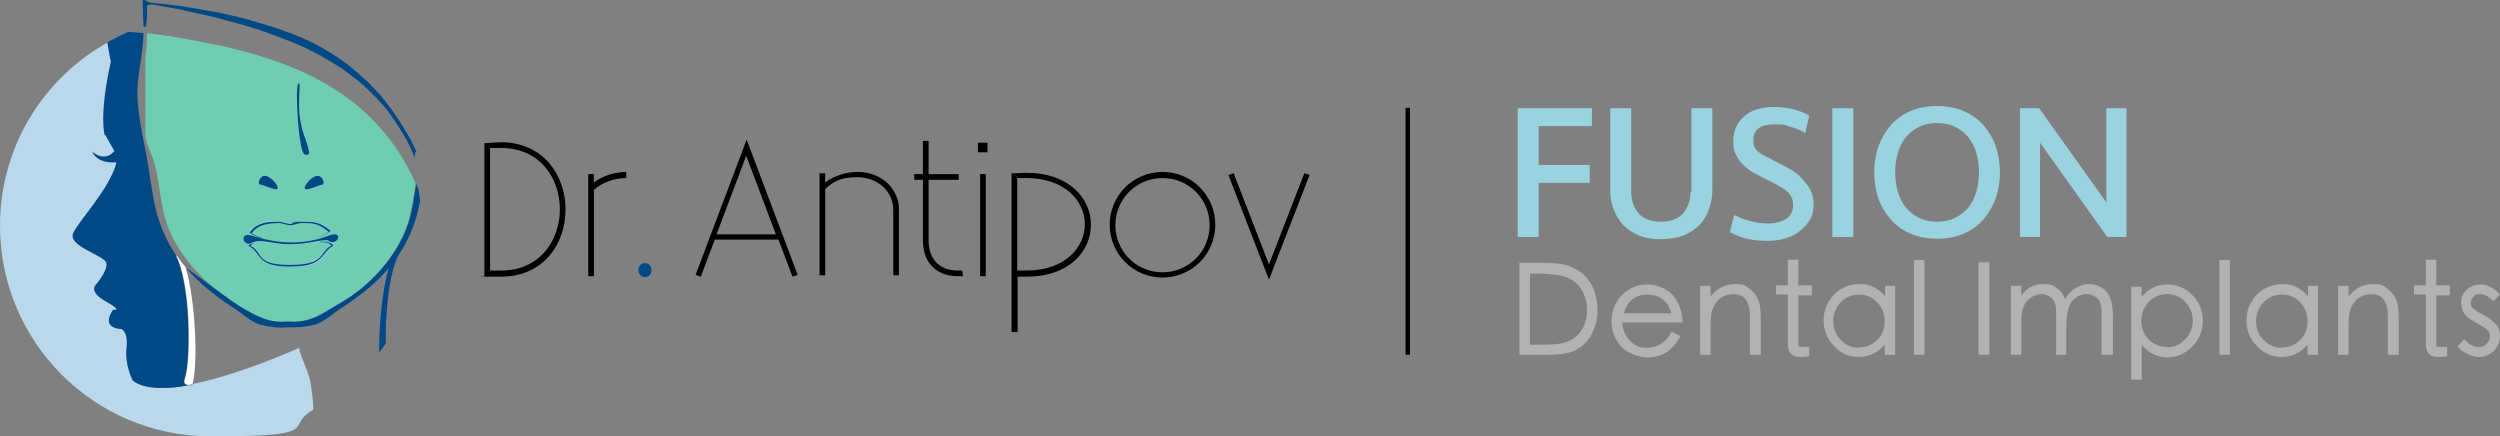 <?xml version="1.0" encoding="UTF-8"?>
<svg id="Layer_1" xmlns="http://www.w3.org/2000/svg" version="1.1" viewBox="0 0 572.9 100">
  <rect x="0" y="0" width="572.9" height="100" fill="#808080" stroke="none"/>
  <!-- Generator: Adobe Illustrator 29.5.1, SVG Export Plug-In . SVG Version: 2.1.0 Build 141)  -->
  <defs>
    <style>
      .st0 {
        fill: #6ecdb2;
      }

      .st1 {
        fill: #00aeef;
      }

      .st2 {
        fill: #fff;
      }

      .st3 {
        fill: #99d3e0;
      }

      .st4 {
        fill: #bad8eb;
      }

      .st5 {
        fill: #004987;
      }

      .st6 {
        fill: #b2b2b2;
      }
    </style>
  </defs>
  <path class="st0" d="M50,10.4c-6.4-1.4-11.8-2.3-16.3-2.8,0,1.7-.1,3.5-.4,5.4v18.4c.4,1.6,1,3.2,1.8,5,1.4,4.7,1.5,8.9,2.6,13.1.4,1.5.9,3,1.7,4.6,3.3,6.7,8.9,11.7,13.5,14.8,2.1,1.4,4.6,2.8,6.2,3.6,3.5,1.6,5.9,1.2,6.6,1.2,0,0,.3,0,.3,0,.8,0,3.2.4,6.6-1.2,1.6-.7,4-2.3,6.2-3.6,3.9-2.3,10-7.4,13.5-14.8.7-1.6,1.3-3.1,1.6-4.6.6-2.3.9-4.7,1.3-7.1v-.5c-9-20-26.4-27.4-45.3-31.6Z"/>
  <path class="st4" d="M68.6,79.7c-3.6,1.6-14.9,6.4-24.5,8.3,0,.1,0,.2,0,.3,0,0-.5,0-.9,0-2.2.4-4.3.6-6.1.6-2.7,0-5-.5-6.5-1.7,0,0-1.9-3.7-1.4-7.5.5-3.8-1.2-4.3-1.2-4.3,0,0-4.9,0-1.9-4.4,0,0,.2,0,.4,0,.5,0,.9-.2-2-1.9-4.1-2.3-2.3-3.9-2.3-3.9,0,0,3-3.5,2.3-5.1-.7-1.6-8.6-3.7-7.6-6.5.9-2.8,8.3-10.2,10-16.4,0,0-.4,0-1,0-1.3,0-3.5-.3-4.6-2.4,0,0,1.2,1.1,2.6,1.1s1.7-.3,2.5-1.3l-2.1-3.7s-1.4-4.2,1.4-16.9c0,0-.5-1.7-.8-4.4C10,17.8,0,33.6,0,51.7c0,26.7,21.6,48.3,48.3,48.3s16.5-2.2,23.5-6.1c0-1.6-.2-3.4-.5-5.3-.4-3.5-2.3-6.2-2.8-9Z"/>
  <path class="st4" d="M66.5,61.1c-8.1,0-6.4-3-9.6-4.8.4-.6,1.3-.7,2.5-.6-.9,0-1.6.1-2,.6,3.1,1.6,1.5,4.4,9.1,4.4s6.5-2.8,9.4-4.4c-.5-.8-1.5-.9-2.6-.8,1.4-.2,2.5,0,3.1.9-3.1,1.8-1.4,4.8-9.9,4.8Z"/>
  <path class="st4" d="M72.7,40.3c1.4-.2,2,1.9,1.3,2-.7.1-3.4,1.4-3.9,1-.5-.4,1.3-2.8,2.7-3Z"/>
  <path class="st4" d="M68.4,19.1c.9-.3-1,5.5,1.2,11.6,1.6,4.5,1.6,5.1.2,4.7-1.4-.4-2.2-16-1.4-16.3Z"/>
  <path class="st4" d="M61,40.3c1.4.2,3.2,2.6,2.7,3-.5.4-3.2-.9-3.9-1-.7-.1-.1-2.2,1.3-2Z"/>
  <path class="st4" d="M63.7,50.7c.7,0,1.9.5,2.8.5s2-.5,2.7-.5c2.8,0,4,0,6.6,2.1,0,0-.9.8-2.9,1.5,1.6-.6,2.3-1.3,2.4-1.3-2.5-1.9-3.6-2-6.3-2s-1.7.5-2.5.5-1.9-.5-2.6-.5c-1.9,0-4.6,0-6.2,2.3,0,0,.7.6,2.3,1.1-2-.6-2.8-1.3-2.8-1.3,1.7-2.4,4.5-2.4,6.5-2.5Z"/>
  <path class="st4" d="M57.7,54.1c2.9.9,9.7,3,17.6,0,3.7-1.4,2.1,2.6,0,1.2-.9-.6-4.8.8-8.8.8s-6.9-1.5-9.1-.2c-1.8.6-2.6-2.7.3-1.8Z"/>
  <path class="st5" d="M24.1,30.9l2.1,3.7c-.8,1-1.7,1.3-2.5,1.3-1.4,0-2.6-1.1-2.6-1.1,1.1,2.1,3.3,2.4,4.6,2.4s1,0,1,0c-1.6,6.3-9,13.7-10,16.4-.9,2.8,6.9,4.9,7.6,6.5.7,1.6-2.3,5.1-2.3,5.1,0,0-1.9,1.6,2.3,3.9,3,1.7,2.5,1.9,2,1.9s-.4,0-.4,0c-3,4.4,1.9,4.4,1.9,4.4,0,0,1.6.5,1.2,4.3-.5,3.8,1.4,7.5,1.4,7.5,1.5,1.2,3.8,1.7,6.5,1.7s4-.2,6.1-.6c-.5-.1-1.1-.4-.7-1.5,1.4-4,1.4-21.7-2.1-28.3,0,0,.2.2.4.4-1.7-2.5-3.1-5.2-4.1-8.2-1.3-3.7-1.8-8.3-2.5-12.5-.8-5.1-2.2-10-2.5-16-.2-4.7,1.2-8.7,1.4-14.6-1.2-.1-2.4-.2-3.5-.3-1.6.7-3.2,1.5-4.8,2.4.4,2.7.8,4.4.8,4.4-2.8,12.7-1.4,16.9-1.4,16.9Z"/>
  <path class="st2" d="M40.3,58.4c3.5,6.5,3.5,24.3,2.1,28.3-.4,1.1.1,1.4.7,1.5.3,0,.7-.1,1-.2,1.4-4.7.6-20-1.6-26.8-.7-.8-1.3-1.6-1.8-2.4-.2-.2-.4-.3-.4-.4Z"/>
  <path class="st1" d="M91.4,58.4s0,0,0,0c0,0,0,0,0,0Z"/>
  <path class="st5" d="M96.3,46.2c-.1-1-.3-2-.4-2.9-.2-.4-.4-.8-.5-1.2-.7,4.1-1,7.9-3,12-3.5,7.4-9.6,12.5-13.5,14.8-2.2,1.3-4.6,2.8-6.2,3.6-3.5,1.6-5.9,1.2-6.6,1.2,0,0-.3,0-.3,0-.8,0-3.2.4-6.6-1.2-1.6-.7-4.1-2.1-6.2-3.6l-10.4-7.6c2.7,3.2,6.1,6.1,10.5,9,1.6.9,4.5,3.5,6.2,4,2.1.6,4.4.9,6.6.7,2.3.1,4.5-.1,6.6-.7,1.7-.5,4.6-3.1,6.2-4,4.3-2.9,7.8-5.7,10.4-8.9-1.4,4.6-2.3,13-2.2,19.4.5-.7,1-1.4,1.5-2.1-.1-6.9.7-15.9,2.9-20.2,0,0-.1.1-.2.3,1.7-2.5,3-5.1,4-8.1.5-1.4.8-2.8,1.1-4.3Z"/>
  <path class="st5" d="M70,43.3c.5.4,3.2-.9,3.9-1,.7-.1.1-2.2-1.3-2-1.4.2-3.2,2.6-2.7,3Z"/>
  <path class="st5" d="M59.7,42.3c.7.1,3.4,1.4,3.9,1,.5-.4-1.3-2.8-2.7-3-1.4-.2-2,1.9-1.3,2Z"/>
  <path class="st5" d="M69.8,35.4c1.4.4,1.4-.2-.2-4.7-2.1-6.1-.3-11.9-1.2-11.6-.9.3,0,15.9,1.4,16.3Z"/>
  <path class="st5" d="M73.3,55.5c1.2,0,2.1,0,2.6.8-2.9,1.6-1.3,4.4-9.4,4.4s-6-2.8-9.1-4.4c.3-.5,1-.6,2-.6-1.2,0-2.1,0-2.5.6,3.3,1.8,1.6,4.8,9.6,4.8s6.8-3,9.9-4.8c-.6-.9-1.8-1-3.1-.9Z"/>
  <path class="st5" d="M60,54.5c-1.6-.5-2.3-1.1-2.3-1.1,1.6-2.2,4.3-2.2,6.2-2.3.7,0,1.8.5,2.6.5s1.9-.5,2.5-.5c2.7,0,3.8,0,6.3,2,0,0-.8.6-2.4,1.3,1.9-.7,2.8-1.5,2.9-1.5-2.6-2.1-3.8-2.1-6.6-2.1s-1.8.5-2.7.5-2.1-.6-2.8-.5c-2,0-4.8,0-6.5,2.5,0,0,.8.7,2.8,1.3Z"/>
  <path class="st5" d="M57.4,55.8c2.2-1.3,4.9.2,9.1.2s7.9-1.4,8.8-.8c2.1,1.4,3.7-2.6,0-1.2-7.8,3-14.6.9-17.6,0-2.9-.9-2.1,2.4-.3,1.8Z"/>
  <path d="M129.6,48c0,7.7-4.9,15.4-14.8,15.4s-2.7,0-3.8-.1v-30.5c1.1,0,2.8-.2,3.8-.2,9.8,0,14.8,7.7,14.8,15.4ZM128.3,48c0-7.1-4.5-14.1-13.5-14.1s-1.8,0-2.5,0v28.1c.7,0,1.9,0,2.5,0,9,0,13.5-7,13.5-14.1Z"/>
  <path d="M143.5,40.8c-2.7,0-5.5,1-7.4,2.7v19.8h-1.3v-23.4h1.3v1.9c2-1.5,4.8-2.4,7.4-2.4v1.3Z"/>
  <path class="st5" d="M146.3,61.9c0-.9.6-1.6,1.5-1.6s1.5.7,1.5,1.6-.6,1.6-1.5,1.6-1.5-.7-1.5-1.6Z"/>
  <path d="M171.1,32l11.7,31-1.2.4-3.2-8.5h-14.6l-3.2,8.5-1.2-.4,11.7-31ZM164.3,53.7h13.5l-6.8-18-6.8,18Z"/>
  <path d="M189.1,39.9v1.9c2-1.5,4.8-2.4,7.4-2.4,3.9,0,7.6,2,9,5.8.3.7.5,1.4.5,3v14.9h-1.3v-14.9c0-5-4.3-7.6-8.2-7.6s-5.5,1-7.4,2.7v19.8h-1.3v-23.4h1.3Z"/>
  <path d="M219.7,41.2h-6.9v13.9c0,4.7,2.9,6.9,6.7,6.9s.6,0,1,0l.2,1.3c-.4,0-.8,0-1.2,0-4.4,0-8-2.6-8-8.2v-13.9h-2v-1.3h2v-7.6h1.3v7.6h6.9v1.3Z"/>
  <path d="M224.1,32.7h2.2v2.2h-2.2v-2.2ZM225.9,39.9v23.4h-1.3v-23.4h1.3Z"/>
  <path d="M231.8,76v-36.3c1.1,0,2.4-.1,3.4-.1,9.8,0,14.8,5.9,14.8,11.9s-4.9,11.9-14.8,11.9-1.3,0-2,0v12.7h-1.3ZM233.1,40.9v21.1c.7,0,1.4,0,2,0,9,0,13.5-5.3,13.5-10.6s-4.5-10.6-13.5-10.6c-.6,0-1.3,0-2,0Z"/>
  <path d="M266.4,39.4c6.7,0,12.1,5.4,12.1,12.1s-5.4,12.1-12.1,12.1-12.1-5.4-12.1-12.1,5.4-12.1,12.1-12.1ZM266.4,62.4c6,0,10.8-4.8,10.8-10.8s-4.8-10.8-10.8-10.8-10.8,4.8-10.8,10.8,4.8,10.8,10.8,10.8Z"/>
  <path d="M282.7,39.7l8.1,20.9,8.1-20.9,1.2.4-9.3,24-9.3-24,1.2-.4Z"/>
  <path class="st5" d="M95.4,34.9h.1s-1-2.1-1-2.1l-.5-1-.3-.5-.3-.5-1.2-2c-.2-.3-.4-.7-.6-1l-.7-1-1.3-1.9-1.4-1.8-.7-.9c-.2-.3-.5-.6-.8-.9l-1.6-1.7c-.5-.6-1.1-1.1-1.7-1.6-.6-.5-1.1-1.1-1.8-1.6l-1.8-1.5c-.6-.5-1.3-.9-1.9-1.4-1.3-.9-2.6-1.7-4-2.5-.7-.4-1.4-.7-2.1-1.1-.7-.4-1.4-.7-2.1-1l-2.1-.9c-.7-.3-1.5-.6-2.2-.8-1.4-.6-2.9-1-4.4-1.5-1.5-.4-3-.9-4.5-1.3-1.5-.4-3-.8-4.5-1.1-.8-.2-1.5-.3-2.3-.5l-2.3-.4-4.6-.8c-.8-.1-1.5-.3-2.3-.3l-2.3-.3c-1.3-.1-2.6-.3-3.9-.4l-1.1-.6h-.5s0,.5,0,.5c0,1.9.1,3.8.2,5.6h.6c0-.9.2-1.8.2-2.7,0-.4,0-.7,0-1.1v-.5c0-.2,0-.4,0-.6h0s0,0,0,0l1.2-.2c1.1.2,2.1.4,3.2.6l2.3.4c.8.1,1.5.3,2.3.5l4.5,1,2.2.5c.7.2,1.5.4,2.2.6,1.5.4,3,.8,4.4,1.2,1.5.4,2.9.9,4.4,1.4,1.4.5,2.9,1,4.3,1.6.7.3,1.4.5,2.1.8l2.1.9c.7.3,1.4.6,2.1,1,.7.3,1.4.7,2,1,1.3.8,2.7,1.5,3.9,2.3.6.4,1.3.8,1.9,1.2l1.8,1.4c.6.4,1.2.9,1.8,1.4.6.5,1.2,1,1.7,1.5l1.6,1.6c.3.3.6.5.8.8l.8.9,1.5,1.7,1.3,1.9c.9,1.2,1.7,2.6,2.5,3.9l.3.5.3.5.5,1,.7,1.5h0s.2.4.2.4h0s0,.1,0,.1l.5,1.1v-1.2s-.1,0-.1,0Z"/>
  <g>
    <path class="st6" d="M348.2,60.2h4.5c3,0,5.3.2,6.7.7,1.4.5,2.6,1.2,3.6,2.1,1,1,1.8,2.1,2.3,3.5.5,1.4.8,3,.8,4.7s-.4,3.5-1.2,5.1c-.8,1.6-1.9,2.8-3.4,3.7-1.5.9-3.6,1.3-6.5,1.3h-6.8v-21.2ZM350.6,79h2.2c2.4,0,4.2-.1,5.4-.4,1.1-.3,2.1-.7,2.9-1.4.8-.7,1.5-1.6,1.9-2.6.4-1,.7-2.2.7-3.6s-.3-2.6-.8-3.7c-.5-1.1-1.2-2.1-2.2-2.8-.9-.7-2.1-1.2-3.3-1.4-1.3-.2-3.1-.4-5.5-.4h-1.3v16.4Z"/>
    <path class="st6" d="M385.6,73.9h-13.8c0,1.7.7,3.1,1.7,4.2,1.1,1.1,2.3,1.6,3.8,1.6,2.5,0,4.5-1.2,5.8-3.7l2,1c-.9,1.7-2,2.9-3.2,3.7-1.2.8-2.7,1.2-4.4,1.2s-4.3-.8-5.9-2.4c-1.5-1.6-2.3-3.6-2.3-5.9s.8-4.3,2.3-5.9c1.6-1.6,3.5-2.5,5.8-2.5s4.2.8,5.8,2.3c1.5,1.6,2.3,3.7,2.4,6.4ZM383,71.8c-.3-1.3-.9-2.4-2-3.2-1-.8-2.2-1.1-3.5-1.1-2.7,0-4.5,1.4-5.4,4.3h10.9Z"/>
    <path class="st6" d="M403.4,81.3h-2.4v-7.5c0-1.7,0-2.9-.2-3.5-.2-.6-.4-1.2-.7-1.6-.3-.4-.7-.8-1.2-1s-1.1-.3-1.8-.3-1.4.2-2.1.5c-.7.3-1.3.8-1.7,1.4-.5.6-.8,1.3-1,2-.2.7-.3,2.1-.3,4.2v5.8h-2.4v-15.8h2.4v2.4c1.6-1.9,3.4-2.8,5.6-2.8s2.2.3,3.1.9c.9.6,1.6,1.4,2.1,2.4.5,1,.7,2.6.7,4.8v8.1Z"/>
    <path class="st6" d="M415.2,67.7h-3.1v11c0,.4,0,.7.2.7.1,0,.4.1.9.1h1.4v2.1c-.9.2-1.6.2-2.1.2-.9,0-1.6-.2-2.1-.7-.4-.5-.7-1.2-.7-2.2v-11.4h-2.7v-2.1h2.7v-5.9h2.4v5.9h3.1v2.1Z"/>
    <path class="st6" d="M434.2,81.3h-2.3v-2.3c-1.7,1.9-3.7,2.8-5.9,2.8s-4.2-.8-5.7-2.5c-1.6-1.6-2.4-3.6-2.4-5.9s.8-4.2,2.4-5.9c1.6-1.6,3.6-2.4,5.9-2.4s4.2.9,5.8,2.8v-2.4h2.3v15.8ZM426.1,79.6c1.6,0,3-.6,4.1-1.7,1.2-1.2,1.7-2.6,1.7-4.3s-.6-3.2-1.7-4.3c-1.1-1.2-2.5-1.8-4.2-1.8s-3,.6-4.2,1.8c-1.1,1.2-1.7,2.6-1.7,4.3s.6,3.1,1.7,4.3c1.2,1.2,2.5,1.8,4.2,1.8Z"/>
    <path class="st6" d="M441,81.3h-2.4v-21.7h2.4v21.7Z"/>
    <path class="st6" d="M455.9,81.3h-2.5v-21.2h2.5v21.2Z"/>
    <path class="st6" d="M484,81.3h-2.4v-8.6c0-1.4,0-2.4-.2-3-.2-.6-.5-1.2-1.1-1.6-.5-.4-1.3-.7-2.2-.7s-1.7.3-2.5.9c-.8.6-1.3,1.4-1.6,2.4-.3,1-.5,2.5-.5,4.4v6.2h-2.3v-8.1c0-1.6,0-2.7-.2-3.4-.2-.7-.5-1.3-1.1-1.7-.6-.4-1.3-.7-2.1-.7s-1.7.3-2.4.8c-.8.5-1.3,1.2-1.7,2.1-.4.9-.5,2.3-.5,4.3v6.7h-2.4v-15.8h2.4v2.2c1.3-1.8,3-2.6,5.1-2.6s2.1.3,3,.9c.9.6,1.5,1.4,1.9,2.5.7-1.1,1.5-1.9,2.5-2.5,1-.6,2-.9,3.1-.9s2.8.5,3.8,1.6c1.1,1.1,1.6,3.1,1.6,6v8.6Z"/>
    <path class="st6" d="M490.8,68c1.6-1.9,3.5-2.8,5.8-2.8s4.2.8,5.8,2.4c1.6,1.6,2.4,3.6,2.4,5.9s-.8,4.3-2.4,5.9c-1.6,1.6-3.5,2.5-5.7,2.5s-4.2-.9-5.9-2.8v7.9h-2.4v-21.3h2.4v2.4ZM496.6,79.6c1.6,0,3-.6,4.1-1.8,1.2-1.2,1.8-2.6,1.8-4.3s-.6-3.1-1.7-4.3c-1.1-1.2-2.6-1.8-4.2-1.8s-3.1.6-4.2,1.8c-1.1,1.2-1.7,2.6-1.7,4.3s.6,3.2,1.7,4.3c1.2,1.2,2.6,1.7,4.2,1.7Z"/>
    <path class="st6" d="M511,81.3h-2.4v-21.7h2.4v21.7Z"/>
    <path class="st6" d="M531.1,81.3h-2.3v-2.3c-1.7,1.9-3.7,2.8-5.9,2.8s-4.2-.8-5.7-2.5c-1.6-1.6-2.4-3.6-2.4-5.9s.8-4.2,2.4-5.9c1.6-1.6,3.6-2.4,5.9-2.4s4.2.9,5.8,2.8v-2.4h2.3v15.8ZM523,79.6c1.6,0,3-.6,4.1-1.7,1.2-1.2,1.7-2.6,1.7-4.3s-.6-3.2-1.7-4.3c-1.1-1.2-2.5-1.8-4.2-1.8s-3,.6-4.2,1.8c-1.1,1.2-1.7,2.6-1.7,4.3s.6,3.1,1.7,4.3c1.2,1.2,2.5,1.8,4.2,1.8Z"/>
    <path class="st6" d="M549.6,81.3h-2.4v-7.5c0-1.7,0-2.9-.2-3.5-.2-.6-.4-1.2-.7-1.6-.3-.4-.7-.8-1.2-1s-1.1-.3-1.8-.3-1.4.2-2.1.5c-.7.3-1.3.8-1.7,1.4-.5.6-.8,1.3-1,2-.2.7-.3,2.1-.3,4.2v5.8h-2.4v-15.8h2.4v2.4c1.6-1.9,3.4-2.8,5.6-2.8s2.2.3,3.1.9c.9.6,1.6,1.4,2.1,2.4.5,1,.7,2.6.7,4.8v8.1Z"/>
    <path class="st6" d="M561.4,67.7h-3.1v11c0,.4,0,.7.2.7.1,0,.4.1.9.1h1.4v2.1c-.9.2-1.6.2-2.1.2-.9,0-1.6-.2-2.1-.7-.4-.5-.7-1.2-.7-2.2v-11.4h-2.7v-2.1h2.7v-5.9h2.4v5.9h3.1v2.1Z"/>
    <path class="st6" d="M572.9,67.4l-1.5,1.6c-1.1-1.1-2.2-1.6-3.1-1.6s-1.1.2-1.5.6c-.4.4-.6.8-.6,1.4s.2,1,.7,1.4c.5.4,1.3.9,2.4,1.5,1.2.6,2,1.3,2.7,2,.6.7.9,1.6.9,2.7s-.5,2.5-1.4,3.4c-.9.9-2.1,1.4-3.5,1.4s-3.5-.8-4.8-2.4l1.5-1.7c1,1.2,2.1,1.8,3.2,1.8s1.4-.2,1.9-.7c.5-.5.8-1,.8-1.7s-.2-1.2-.7-1.6c-.5-.4-1.3-.9-2.4-1.5-1.1-.6-2-1.2-2.6-1.9-.6-.7-.9-1.6-.9-2.8s.4-2.1,1.3-2.9c.8-.8,1.9-1.2,3.3-1.2s2.8.8,4.4,2.3Z"/>
  </g>
  <g>
    <polygon class="st3" points="347.8 54.3 352.6 54.3 352.6 41.9 364.3 41.9 364.3 37.8 352.6 37.8 352.6 28.9 364.8 28.9 364.8 24.8 347.8 24.8 347.8 54.3"/>
    <path class="st3" d="M387.4,43.9c0,2-.6,3.7-1.7,5-1.1,1.3-2.9,1.9-5.1,1.9s-4-.6-5.1-1.9c-1.1-1.3-1.7-2.9-1.7-5v-19.1h-4.8v18.9c0,1.5.3,3,.8,4.3.5,1.4,1.3,2.6,2.2,3.6,1,1,2.2,1.8,3.7,2.4,1.4.6,3.1.8,5,.8s3.6-.3,5-.8c1.4-.6,2.7-1.4,3.7-2.4,1-1,1.7-2.2,2.2-3.6.5-1.3.8-2.8.8-4.3v-18.9h-4.8v19.1Z"/>
    <path class="st3" d="M412.3,40.2c-.9-.7-1.9-1.4-2.9-1.9-1-.5-2-1-2.9-1.5-.9-.5-1.7-.9-2.3-1.2-.6-.3-1.1-.7-1.5-1-.3-.3-.6-.7-.7-1.1-.2-.4-.2-.9-.2-1.4,0-2.4,1.6-3.6,4.8-3.6s2.3.2,3.5.5c1.1.3,2.2.7,3.1,1.2l.5.3.9-4-.3-.2c-1-.5-2.2-1-3.5-1.3-2.7-.6-5.6-.7-7.9,0-1.2.3-2.2.8-3,1.5-.9.7-1.5,1.5-2,2.5-.5,1-.7,2.2-.7,3.5s.2,2.2.7,3.1c.4.9,1,1.6,1.7,2.3.7.7,1.5,1.3,2.5,1.8.9.5,1.9,1,2.8,1.5.9.4,1.7.8,2.4,1.2.7.4,1.4.8,1.9,1.2.5.4,1,.9,1.3,1.5.3.5.4,1.2.4,1.9,0,1.4-.5,2.4-1.5,3.1-1.1.7-2.5,1.1-4.3,1.1s-2.5-.2-3.8-.5c-1.2-.3-2.4-.7-3.4-1.2l-.5-.2-1,4h.3c1.2.7,2.6,1.2,4.1,1.5,1.5.3,2.9.4,4.3.4s2.8-.2,4.1-.6c1.3-.4,2.4-.9,3.3-1.7.9-.7,1.7-1.6,2.3-2.6.6-1,.8-2.2.8-3.5s-.3-2.6-.9-3.6c-.6-1-1.4-1.9-2.2-2.7Z"/>
    <rect class="st3" x="419.9" y="24.8" width="4.8" height="29.5"/>
    <path class="st3" d="M454.6,28.8c-1.2-1.4-2.7-2.5-4.5-3.3-1.8-.8-3.9-1.2-6.2-1.2s-4.4.4-6.2,1.2c-1.8.8-3.3,1.9-4.5,3.3-1.2,1.4-2.1,3-2.8,4.9-.6,1.8-.9,3.8-.9,5.8s.3,4,.9,5.8c.6,1.9,1.6,3.5,2.8,4.9,1.2,1.4,2.7,2.5,4.5,3.3,1.8.8,3.9,1.2,6.2,1.2s4.4-.4,6.2-1.2c1.8-.8,3.3-1.9,4.5-3.3,1.2-1.4,2.1-3,2.8-4.9.6-1.8.9-3.8.9-5.8s-.3-4-.9-5.8c-.6-1.9-1.6-3.5-2.8-4.9ZM443.9,50.8c-1.6,0-3-.3-4.2-.9-1.2-.6-2.2-1.4-3-2.4-.8-1-1.4-2.2-1.8-3.6-.4-1.4-.6-2.9-.6-4.4s.2-3,.6-4.4c.4-1.4,1-2.6,1.8-3.6.8-1,1.8-1.8,3-2.4,1.2-.6,2.6-.9,4.2-.9s3,.3,4.2.9c1.2.6,2.2,1.4,3,2.4.8,1,1.4,2.2,1.8,3.6.4,1.4.6,2.9.6,4.4s-.2,3-.6,4.4c-.4,1.4-1,2.6-1.8,3.6-.8,1-1.8,1.8-3,2.4-1.2.6-2.6.9-4.2.9Z"/>
    <polygon class="st3" points="482.7 24.8 482.7 46.4 467.3 24.8 462.9 24.8 462.9 54.3 467.5 54.3 467.5 32.7 482.9 54.3 487.3 54.3 487.3 24.8 482.7 24.8"/>
  </g>
  <rect x="322.1" y="24.7" width="1" height="56.6"/>
</svg>
